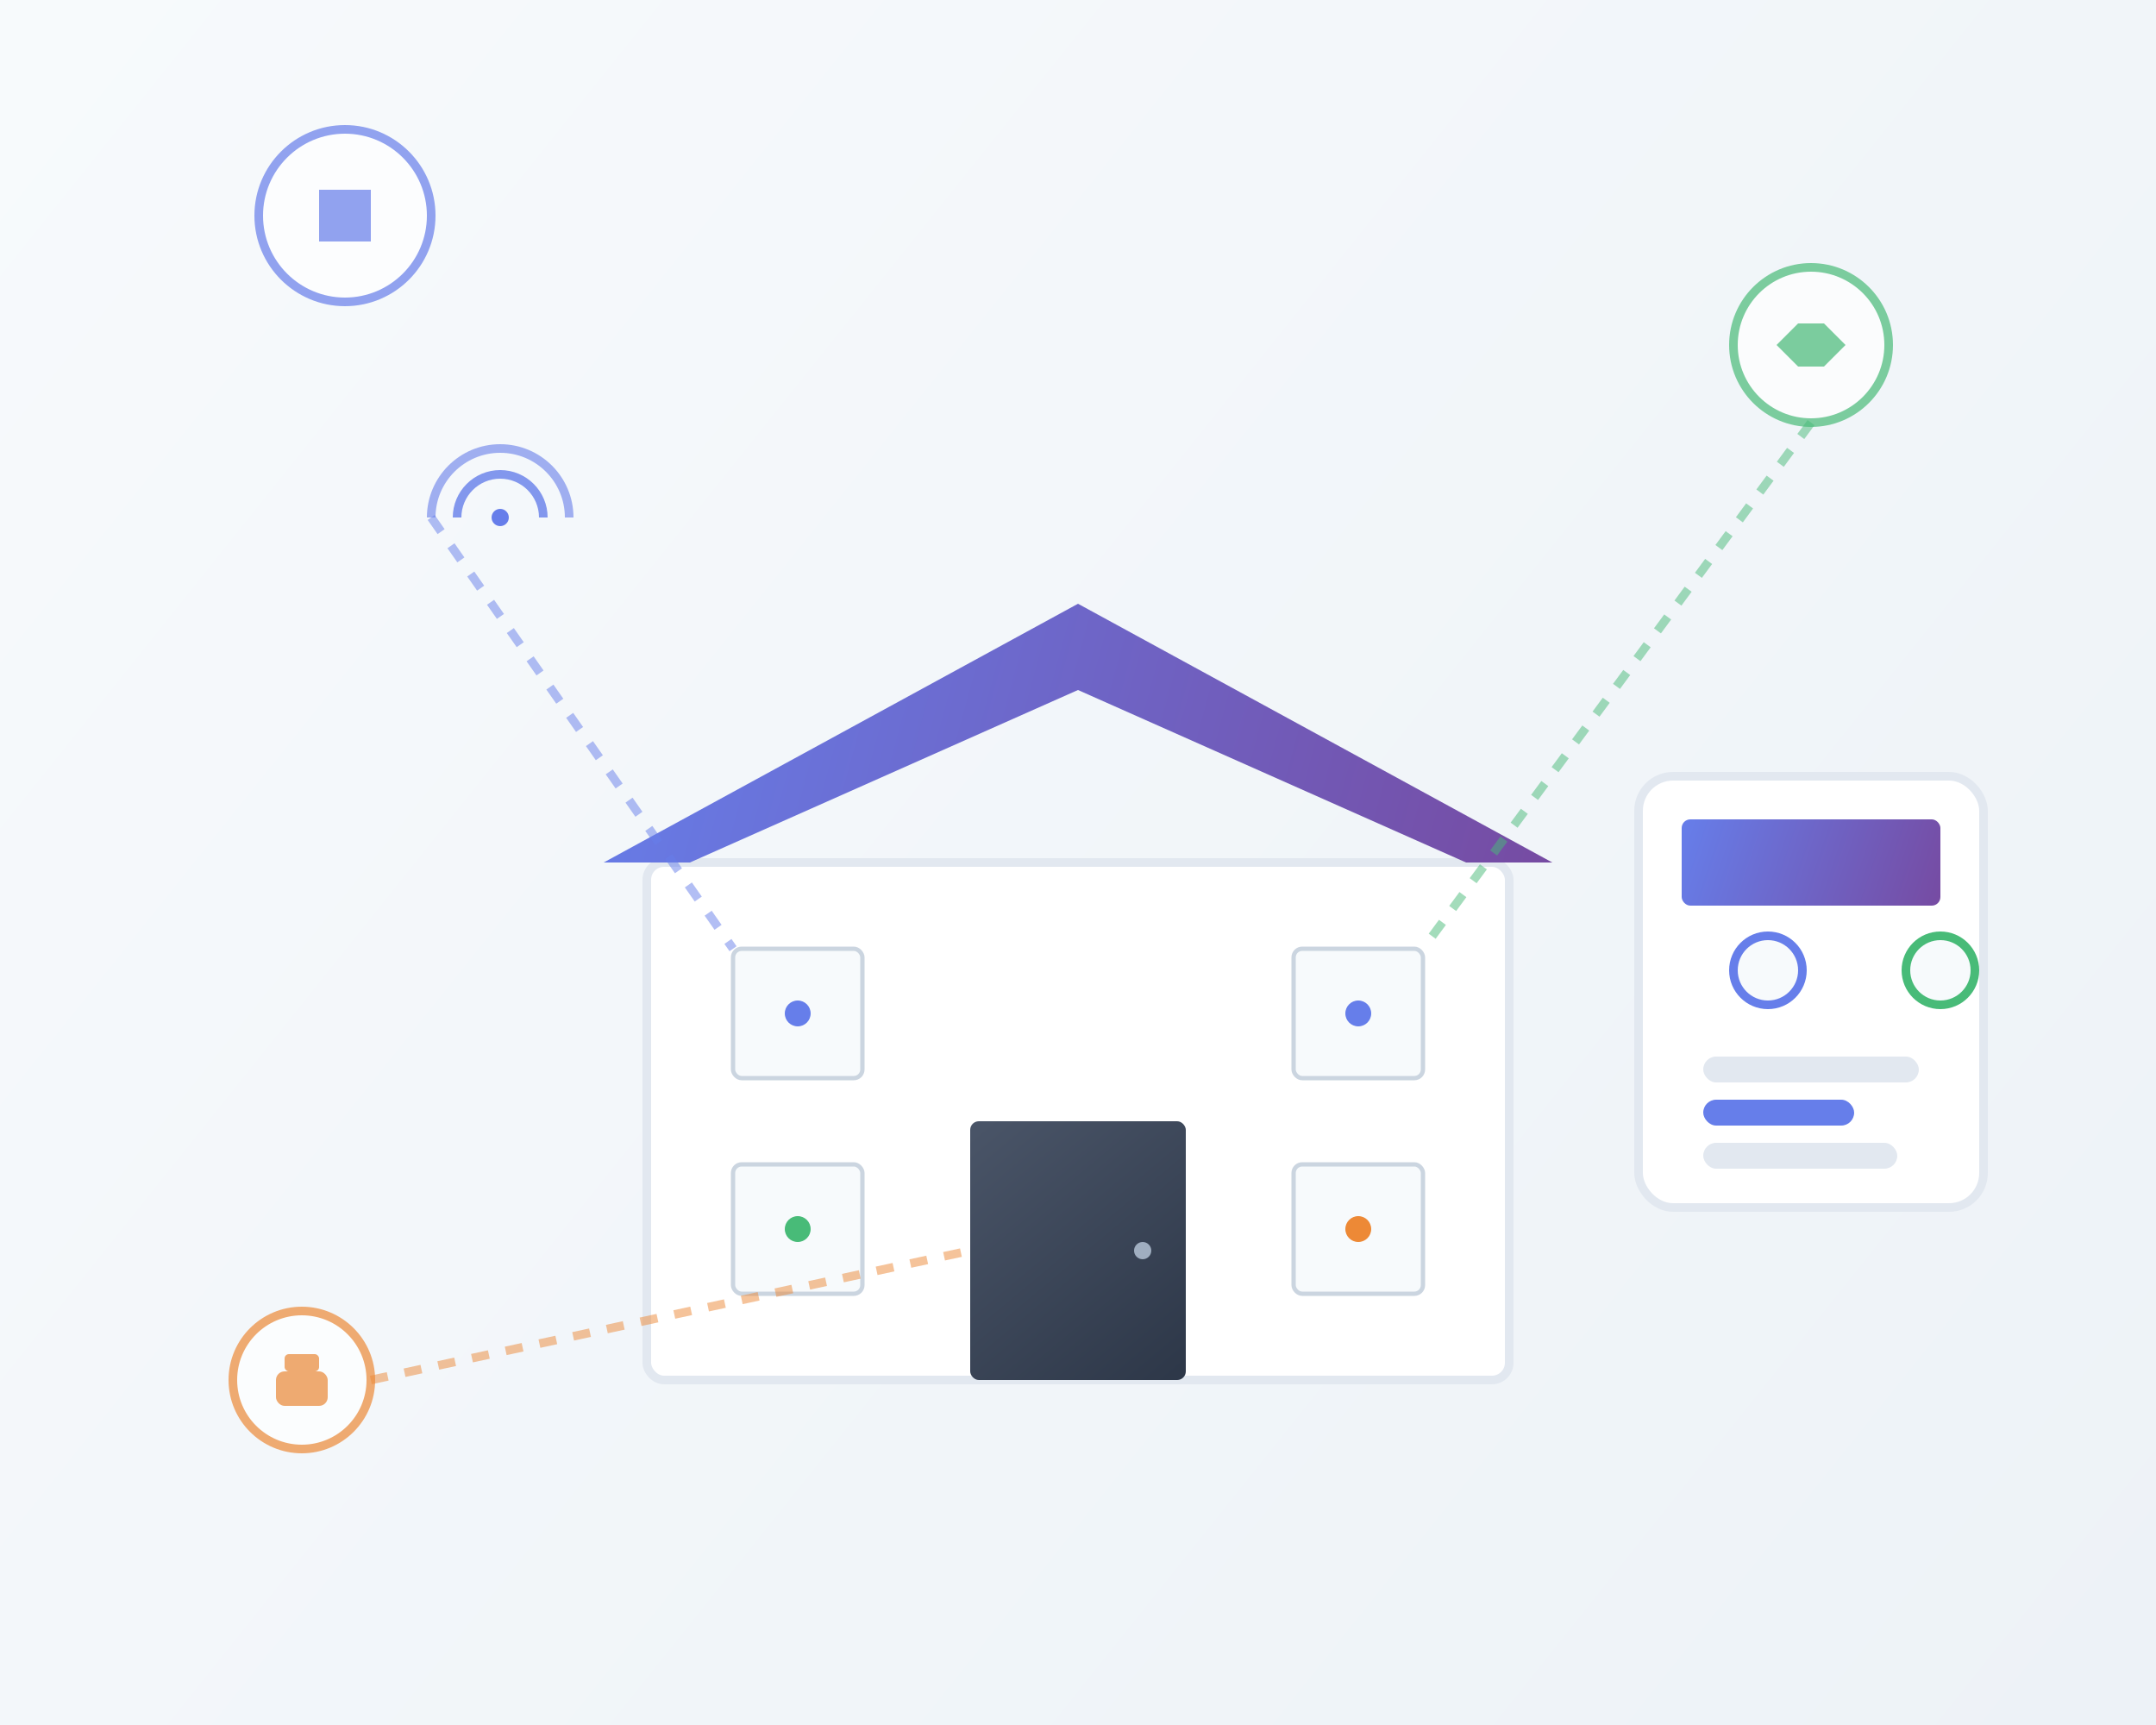 <svg width="500" height="400" viewBox="0 0 500 400" fill="none" xmlns="http://www.w3.org/2000/svg">
  <rect x="0" y="0" width="500" height="400" fill="#808080" stroke="none"/>
  <!-- Background -->
  <rect width="500" height="400" fill="url(#hero-gradient)"/>
  
  <!-- Smart House -->
  <rect x="150" y="200" width="200" height="120" rx="4" fill="white" stroke="#e2e8f0" stroke-width="2"/>
  <path d="M140 200L250 140L360 200H340L250 160L160 200H140Z" fill="url(#house-gradient)"/>
  
  <!-- Windows -->
  <rect x="170" y="220" width="30" height="30" rx="2" fill="#f7fafc" stroke="#cbd5e0"/>
  <rect x="300" y="220" width="30" height="30" rx="2" fill="#f7fafc" stroke="#cbd5e0"/>
  <rect x="170" y="270" width="30" height="30" rx="2" fill="#f7fafc" stroke="#cbd5e0"/>
  <rect x="300" y="270" width="30" height="30" rx="2" fill="#f7fafc" stroke="#cbd5e0"/>
  
  <!-- Smart elements indicators -->
  <circle cx="185" cy="235" r="3" fill="#667eea"/>
  <circle cx="315" cy="235" r="3" fill="#667eea"/>
  <circle cx="185" cy="285" r="3" fill="#48bb78"/>
  <circle cx="315" cy="285" r="3" fill="#ed8936"/>
  
  <!-- Door -->
  <rect x="225" y="260" width="50" height="60" rx="2" fill="url(#door-gradient)"/>
  <circle cx="265" cy="290" r="2" fill="#a0aec0"/>
  
  <!-- Smart control panel -->
  <rect x="380" y="180" width="80" height="100" rx="8" fill="white" stroke="#e2e8f0" stroke-width="2"/>
  <rect x="390" y="190" width="60" height="20" rx="2" fill="url(#screen-gradient)"/>
  <circle cx="410" cy="225" r="8" fill="#f7fafc" stroke="#667eea" stroke-width="2"/>
  <circle cx="450" cy="225" r="8" fill="#f7fafc" stroke="#48bb78" stroke-width="2"/>
  <rect x="395" y="245" width="50" height="6" rx="3" fill="#e2e8f0"/>
  <rect x="395" y="255" width="35" height="6" rx="3" fill="#667eea"/>
  <rect x="395" y="265" width="45" height="6" rx="3" fill="#e2e8f0"/>
  
  <!-- WiFi signals -->
  <g transform="translate(100, 100)">
    <path d="M0 20C0 11.163 7.163 4 16 4C24.837 4 32 11.163 32 20" stroke="#667eea" stroke-width="2" fill="none" opacity="0.6"/>
    <path d="M6 20C6 14.477 10.477 10 16 10C21.523 10 26 14.477 26 20" stroke="#667eea" stroke-width="2" fill="none" opacity="0.8"/>
    <circle cx="16" cy="20" r="2" fill="#667eea"/>
  </g>
  
  <!-- Floating icons -->
  <g transform="translate(80, 50)" opacity="0.7">
    <circle r="20" fill="white" stroke="#667eea" stroke-width="2"/>
    <path d="M-6 -6L6 -6L6 6L-6 6L-6 -6ZM-4 -4L4 -4L4 4L-4 4L-4 -4Z" fill="#667eea"/>
    <circle cx="0" cy="0" r="2" fill="#667eea"/>
  </g>
  
  <g transform="translate(420, 80)" opacity="0.7">
    <circle r="18" fill="white" stroke="#48bb78" stroke-width="2"/>
    <path d="M-8 0L-3 -5L3 -5L8 0L3 5L-3 5Z" fill="#48bb78"/>
  </g>
  
  <g transform="translate(70, 320)" opacity="0.7">
    <circle r="16" fill="white" stroke="#ed8936" stroke-width="2"/>
    <rect x="-4" y="-6" width="8" height="4" rx="1" fill="#ed8936"/>
    <rect x="-6" y="-2" width="12" height="8" rx="2" fill="#ed8936"/>
  </g>
  
  <!-- Connection lines -->
  <path d="M100 120L170 220" stroke="#667eea" stroke-width="2" stroke-dasharray="4,4" opacity="0.5"/>
  <path d="M420 98L330 220" stroke="#48bb78" stroke-width="2" stroke-dasharray="4,4" opacity="0.5"/>
  <path d="M86 320L225 290" stroke="#ed8936" stroke-width="2" stroke-dasharray="4,4" opacity="0.5"/>
  
  <defs>
    <linearGradient id="hero-gradient" x1="0" y1="0" x2="500" y2="400" gradientUnits="userSpaceOnUse">
      <stop stop-color="#f7fafc"/>
      <stop offset="1" stop-color="#edf2f7"/>
    </linearGradient>
    
    <linearGradient id="house-gradient" x1="140" y1="140" x2="360" y2="200" gradientUnits="userSpaceOnUse">
      <stop stop-color="#667eea"/>
      <stop offset="1" stop-color="#764ba2"/>
    </linearGradient>
    
    <linearGradient id="door-gradient" x1="225" y1="260" x2="275" y2="320" gradientUnits="userSpaceOnUse">
      <stop stop-color="#4a5568"/>
      <stop offset="1" stop-color="#2d3748"/>
    </linearGradient>
    
    <linearGradient id="screen-gradient" x1="390" y1="190" x2="450" y2="210" gradientUnits="userSpaceOnUse">
      <stop stop-color="#667eea"/>
      <stop offset="1" stop-color="#764ba2"/>
    </linearGradient>
  </defs>
</svg>
